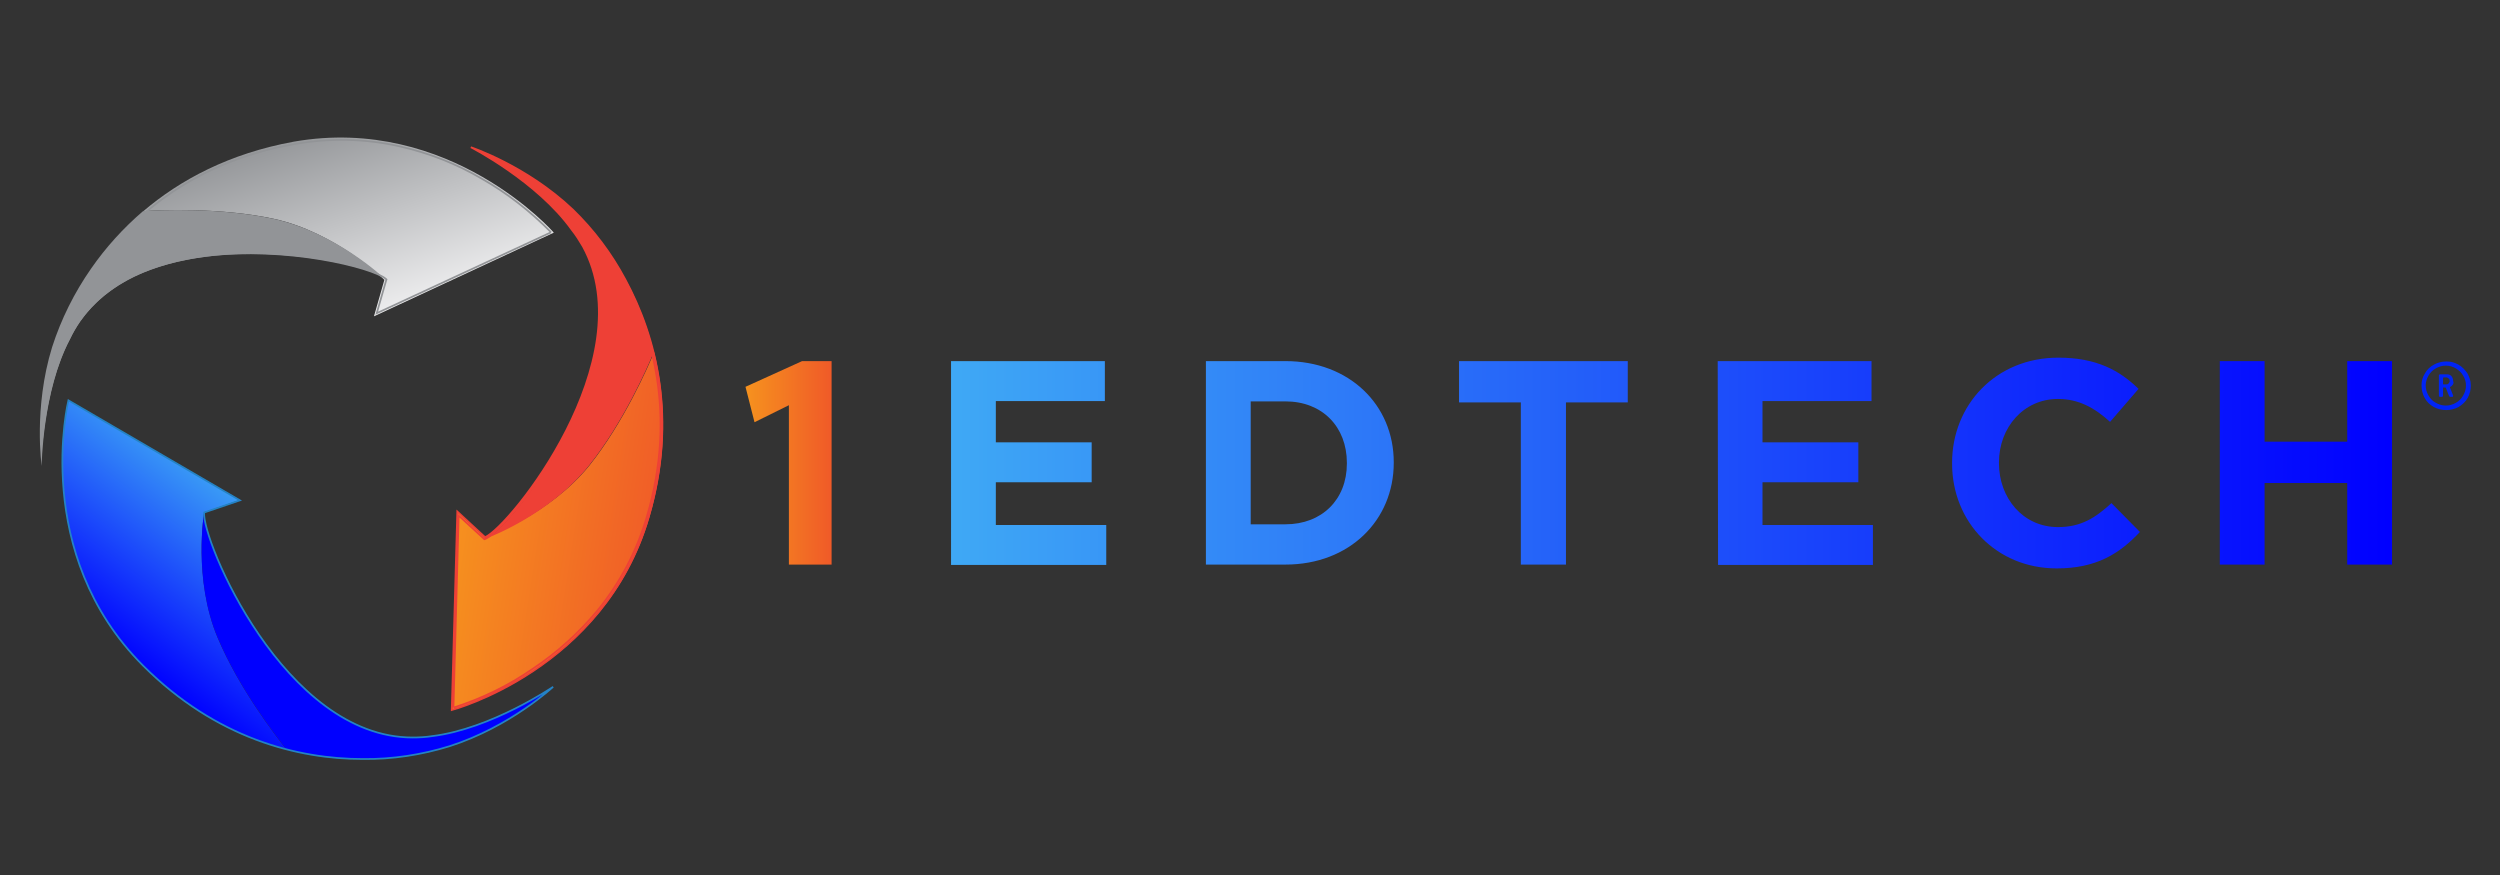<?xml version="1.0" encoding="utf-8"?>
<!-- Generator: Adobe Illustrator 27.4.1, SVG Export Plug-In . SVG Version: 6.00 Build 0)  -->
<svg version="1.1" id="Layer_1" xmlns="http://www.w3.org/2000/svg" xmlns:xlink="http://www.w3.org/1999/xlink" x="0px" y="0px"
	 viewBox="0 0 720 252" style="enable-background:new 0 0 720 252;" xml:space="preserve">
<rect x="0" y="0" width="720" height="252" fill="#333333" stroke="none"/>
<style type="text/css">
	.st0{fill:url(#SVGID_1_);}
	.st1{fill:url(#SVGID_00000028301211345852979820000007632397829694599077_);}
	.st2{fill:#929497;}
	.st3{fill:none;stroke:#929497;stroke-width:0.502;stroke-miterlimit:10;}
	.st4{fill:url(#SVGID_00000094608969002388310040000017116989022646429100_);}
	.st5{fill:#EE4036;}
	.st6{fill:none;stroke:#EE4036;stroke-width:0.502;stroke-miterlimit:10;}
	.st7{fill:url(#SVGID_00000098932572227472216370000013672560395684846009_);}
	.st8{fill:url(#SVGID_00000078766222452311143300000009137287476662271892_);}
	.st9{fill:#0000FF;}
	
		.st10{fill:none;stroke:url(#SVGID_00000098211837751539639540000002012942307230362518_);stroke-width:0.502;stroke-miterlimit:10;}
	.st11{fill:#0024F5;}
</style>
<g>
	
		<linearGradient id="SVGID_1_" gradientUnits="userSpaceOnUse" x1="83.648" y1="-55.827" x2="46.745" y2="-6.909" gradientTransform="matrix(1 0 0 1 -12.82 195.17)">
		<stop  offset="0" style="stop-color:#3FA9F5"/>
		<stop  offset="1" style="stop-color:#0000FF"/>
	</linearGradient>
	<path class="st0" d="M58.8,147.5l10.3-3.5l-49.4-28.7c0,0-10.8,44.1,21.5,76.4c13.3,13.3,27.7,20.5,41.2,24
		c-3-3.7-13.6-17.5-19.7-32C55.6,166.8,58.8,147.5,58.8,147.5z"/>
	
		<linearGradient id="SVGID_00000173140844141726727770000000771945085181522323_" gradientUnits="userSpaceOnUse" x1="-1207.939" y1="-323.414" x2="-1244.796" y2="-274.436" gradientTransform="matrix(-0.57 0.82 -0.82 -0.57 -843.71 899.36)">
		<stop  offset="0" style="stop-color:#F1F1F2"/>
		<stop  offset="1" style="stop-color:#929497"/>
	</linearGradient>
	<path style="fill:url(#SVGID_00000173140844141726727770000000771945085181522323_);" d="M110.7,80.6l-3,10.5l51.8-24.1
		c0,0-29.9-34.1-74.9-26.2C66,44.2,51.9,51.8,41.3,60.8c4.8-0.3,22.1-1.1,37.5,2.2C96.8,66.9,110.7,80.6,110.7,80.6z"/>
	<path class="st2" d="M20.2,97.6c0.8-1.7,1.8-3.4,2.9-5c21.2-30.3,81.7-17.5,87.5-12.5c0,0-13.9-13.2-31.9-17.1
		c-15.4-3.3-32.7-2.5-37.5-2.2c-5.7,4.9-10.7,10.4-15,16.6C21.4,84.3,17.6,91.9,15,100c-5.4,17.5-3,34.2-3,34.2
		S12.2,112.7,20.2,97.6z"/>
	<path class="st3" d="M158.7,66.9l-50.2,23.3l2.7-9.4l0.1-0.3l-0.2-0.2c-3.8-3.3-28.7-9.5-51.9-6.6c-7.7,1-14.6,2.9-20.4,5.6
		c-6.7,3.2-12,7.6-15.9,13.1c-1.1,1.6-2.1,3.3-2.9,5c-5.1,9.5-7.1,21.7-7.9,29.3c-0.1-6.5,0.4-16.4,3.5-26.5
		c2.6-8,6.3-15.6,11.2-22.4c9.5-13.6,27.2-30.9,58-36.3c10.1-1.8,20.5-1.6,30.5,0.7c8.3,1.9,16.2,5,23.5,9.3
		C146,55.6,152.7,60.8,158.7,66.9"/>
	
		<linearGradient id="SVGID_00000065059172779137492970000003398309459458956476_" gradientUnits="userSpaceOnUse" x1="-1024.774" y1="972.771" x2="-1061.978" y2="1021.221" gradientTransform="matrix(-0.48 -0.88 0.88 -0.48 -1217.88 -286.49)">
		<stop  offset="0" style="stop-color:#F6921E"/>
		<stop  offset="1" style="stop-color:#F05A28"/>
	</linearGradient>
	<path style="fill:url(#SVGID_00000065059172779137492970000003398309459458956476_);" d="M139.7,154.8l-8-7.4l-1.5,57.1
		c0,0,43.9-11.6,56.8-55.4c5.3-18,4.8-34.1,1.4-47.7c-1.8,4.4-8.8,20.3-18.6,32.6C158.2,148.4,139.7,154.8,139.7,154.8z"/>
	<path class="st5" d="M164.8,66.3c1.2,1.5,2.2,3.1,3.2,4.8c17.7,32.5-20.7,80.9-27.8,83.9c0,0,18-6.6,29.5-21
		c9.8-12.3,16.8-28.2,18.6-32.6c-1.8-7.3-4.5-14.3-8.1-20.8c-4-7.5-9.1-14.3-15.2-20.2c-13.3-12.6-29.3-17.9-29.3-17.9
		S154.8,52.3,164.8,66.3z"/>
	<path class="st6" d="M130.6,203.8l1.5-55.3l7.2,6.6l0.2,0.2l0.3-0.1c4.6-2,21.3-21.5,29.1-43.6c2.6-7.4,3.9-14.4,4-20.8
		c0.1-7.4-1.4-14.2-4.6-20c-0.9-1.7-2-3.3-3.2-4.9c-6.3-8.8-16.2-16-22.8-20.1c5.9,2.8,14.6,7.6,22.2,14.9c6,5.9,11.1,12.6,15.1,20
		c7.9,14.6,15.5,38.2,6.7,68.1c-2.9,9.9-7.7,19-14.2,27c-5.4,6.5-11.7,12.2-18.8,16.9C146.4,197.5,138.7,201.2,130.6,203.8
		 M130.1,204.5c0,0,43.9-11.6,56.7-55.5c8.4-28.5,2.2-52-6.7-68.5c-4-7.5-9.1-14.3-15.2-20.2c-13.3-12.6-29.3-17.9-29.3-17.9
		s19.1,9.8,29.1,23.8c1.2,1.5,2.2,3.1,3.2,4.8c17.7,32.5-21.1,80.7-28.2,83.7l-8-7.4L130.1,204.5z"/>
	
		<linearGradient id="SVGID_00000070083714681858970620000001646062770322172564_" gradientUnits="userSpaceOnUse" x1="227.524" y1="171.628" x2="252.291" y2="171.628" gradientTransform="matrix(1 0 0 -1 -12.82 305)">
		<stop  offset="0" style="stop-color:#F6921E"/>
		<stop  offset="1" style="stop-color:#F05A28"/>
	</linearGradient>
	<path style="fill:url(#SVGID_00000070083714681858970620000001646062770322172564_);" d="M227.2,116.7l-9.9,4.9l-2.6-10.2l16.3-7.4
		h8.5v58.6h-12.3V116.7z"/>
	
		<linearGradient id="SVGID_00000015355154544791119790000008032766196941938605_" gradientUnits="userSpaceOnUse" x1="286.106" y1="171.656" x2="701.054" y2="171.656" gradientTransform="matrix(1 0 0 -1 -12.82 305)">
		<stop  offset="0" style="stop-color:#3FA9F5"/>
		<stop  offset="1" style="stop-color:#0000FF"/>
	</linearGradient>
	<path style="fill:url(#SVGID_00000015355154544791119790000008032766196941938605_);" d="M273.9,104h44.3v11.5h-31.4v11.9h27.6
		v11.5h-27.6v12.3h31.8v11.5h-44.7V104z M347.3,104h22.9c18.4,0,31.2,12.6,31.2,29.1v0.2c0,16.5-12.7,29.3-31.2,29.3h-22.9V104z
		 M370.2,151c10.5,0,17.7-7.1,17.7-17.5v-0.2c0-10.4-7.1-17.7-17.7-17.7h-10V151H370.2z M438,115.9h-17.8V104h48.6v11.9h-17.8v46.7
		H438L438,115.9z M494.7,104H539v11.5h-31.4v11.9h27.6v11.5h-27.6v12.3h31.8v11.5h-44.6L494.7,104z M562.2,133.5v-0.2
		c0-16.7,12.6-30.3,30.6-30.3c11,0,17.7,3.7,23.1,9l-8.2,9.5c-4.5-4.1-9.1-6.6-15-6.6c-9.9,0-17,8.2-17,18.3v0.2
		c0,10,6.9,18.4,17,18.4c6.7,0,10.8-2.7,15.4-6.9l8.2,8.3c-6,6.4-12.7,10.5-24,10.5C575,163.7,562.2,150.4,562.2,133.5L562.2,133.5z
		 M639.3,104h12.9v23.2H676V104h12.9v58.6H676v-23.5h-23.8v23.5h-12.9V104z"/>
	<path class="st9" d="M124.5,211.9c-1.9,0.3-3.8,0.4-5.7,0.4c-37,0-60.8-57.2-60-64.8c0,0-3.3,19.3,3.9,36.2
		c6.1,14.5,16.7,28.2,19.7,32c7.2,1.9,14.7,2.8,22.2,2.8c8.5,0.1,16.9-1.2,24.9-3.7c17.5-5.6,29.8-17.1,29.8-17.1
		S141.6,209.8,124.5,211.9z"/>
	
		<linearGradient id="SVGID_00000140695401982495063740000012196065748497065627_" gradientUnits="userSpaceOnUse" x1="28.487" y1="71.032" x2="173.53" y2="63.044" gradientTransform="matrix(1 0 0 -1 -12.61 235.41)">
		<stop  offset="0" style="stop-color:#2483C5"/>
		<stop  offset="1" style="stop-color:#2483C5"/>
	</linearGradient>
	
		<path style="fill:none;stroke:url(#SVGID_00000140695401982495063740000012196065748497065627_);stroke-width:0.502;stroke-miterlimit:10;" d="
		M19.7,115.3c0,0-10.8,44.1,21.5,76.4c21,21,44.6,26.9,63.3,26.9c8.5,0.1,16.9-1.2,25-3.7c17.5-5.6,29.8-17.1,29.8-17.1
		s-17.8,12.1-34.8,14.2c-1.9,0.3-3.8,0.4-5.7,0.4c-37,0-60.8-57.2-60-64.8l10.3-3.5L19.7,115.3z"/>
	<g>
		<path class="st11" d="M708,105c1.1,0.6,1.9,1.5,2.6,2.5c0.6,1.1,1,2.2,1,3.5c0,1.3-0.3,2.5-0.9,3.6c-0.6,1.1-1.5,1.9-2.6,2.6
			c-1.1,0.6-2.3,0.9-3.6,0.9s-2.5-0.3-3.6-0.9c-1.1-0.6-2-1.5-2.6-2.6c-0.6-1.1-0.9-2.3-0.9-3.6c0-1.3,0.3-2.4,1-3.5
			c0.6-1.1,1.5-1.9,2.6-2.5c1.1-0.6,2.3-0.9,3.6-0.9S706.9,104.4,708,105z M707.3,116c0.9-0.5,1.6-1.2,2.1-2.1
			c0.5-0.9,0.8-1.8,0.8-2.9c0-1-0.3-2-0.8-2.8c-0.5-0.9-1.2-1.5-2.1-2.1c-0.9-0.5-1.8-0.8-2.9-0.8c-1.1,0-2,0.3-2.9,0.8
			c-0.9,0.5-1.6,1.2-2.1,2.1c-0.5,0.9-0.8,1.8-0.8,2.8c0,1.1,0.3,2,0.8,2.9s1.2,1.6,2.1,2.1c0.9,0.5,1.8,0.8,2.9,0.8
			C705.5,116.8,706.4,116.5,707.3,116z M706.4,110.8c-0.2,0.3-0.4,0.5-0.7,0.6c-0.1,0.1-0.1,0.1-0.1,0.2l0.9,2.3l0,0.1
			c0,0.2-0.1,0.3-0.3,0.3h-0.5c-0.2,0-0.3-0.1-0.4-0.3l-0.9-2.3c0-0.1-0.1-0.1-0.1-0.1h-0.6c-0.1,0-0.1,0-0.1,0.1v2.2
			c0,0.2-0.1,0.4-0.4,0.4h-0.4c-0.2,0-0.4-0.1-0.4-0.4v-5.7c0-0.2,0.1-0.4,0.4-0.4h1.9c0.6,0,1,0.2,1.3,0.5c0.3,0.4,0.5,0.8,0.5,1.4
			C706.7,110.2,706.6,110.5,706.4,110.8z M703.6,109v1.6c0,0.1,0,0.1,0.1,0.1h0.9c0.3,0,0.5-0.1,0.6-0.3c0.2-0.2,0.3-0.4,0.3-0.7
			c0-0.3-0.1-0.6-0.3-0.7c-0.2-0.2-0.4-0.3-0.6-0.3h-0.9C703.7,108.8,703.6,108.9,703.6,109z"/>
	</g>
</g>
</svg>